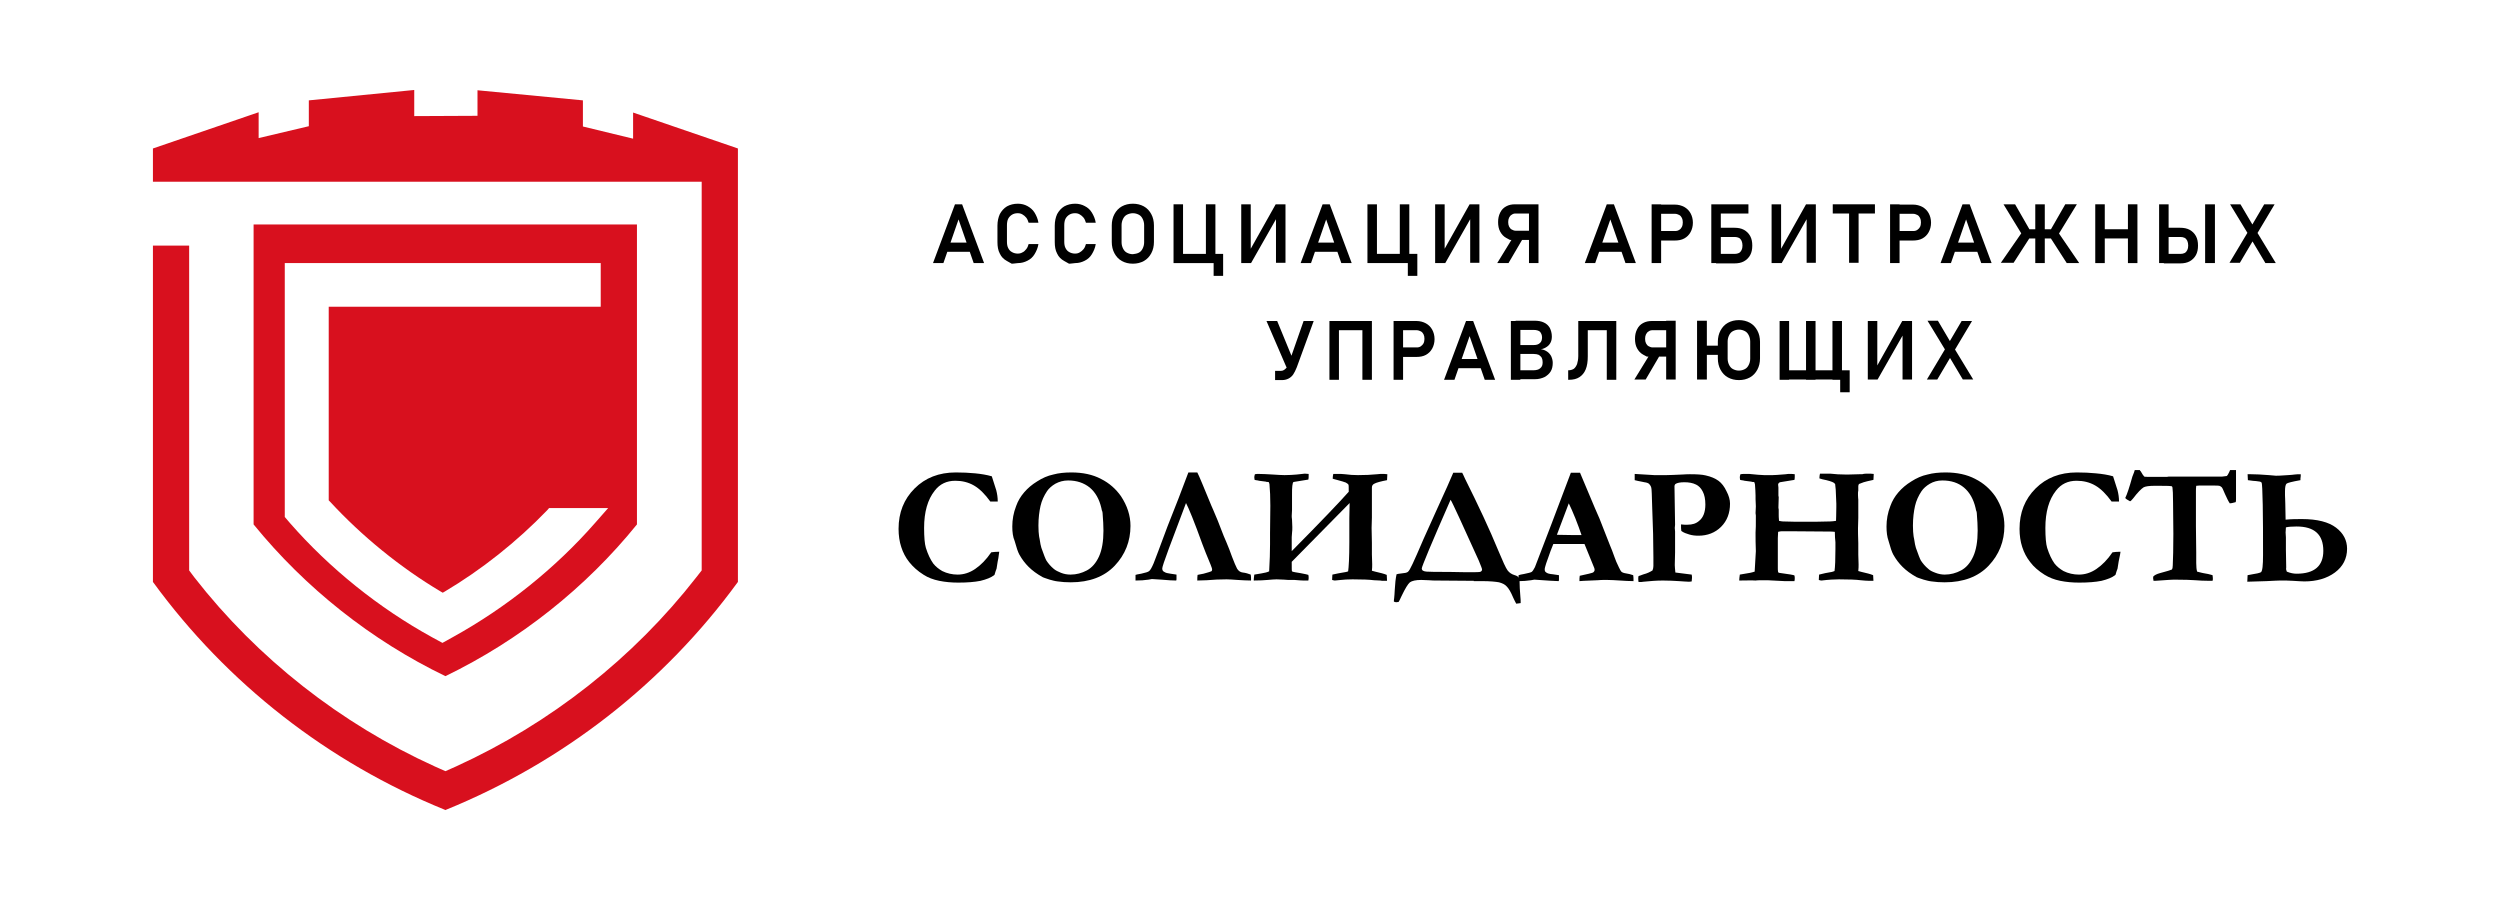 <?xml version="1.0" encoding="UTF-8"?> <!-- Generator: Adobe Illustrator 23.0.6, SVG Export Plug-In . SVG Version: 6.00 Build 0) --> <svg xmlns="http://www.w3.org/2000/svg" xmlns:xlink="http://www.w3.org/1999/xlink" id="Слой_1" x="0px" y="0px" viewBox="0 0 841.9 303.3" style="enable-background:new 0 0 841.9 303.3;" xml:space="preserve"> <style type="text/css"> .st0{display:none;} .st1{display:inline;} .st2{fill:#18579A;} .st3{fill:#D5212C;} .st4{fill:#D8101E;} .st5{fill:#1C1F3E;} .st6{fill:url(#SVGID_1_);} .st7{fill:#35578D;} .st8{fill:url(#SVGID_2_);} .st9{fill:#EF7731;} .st10{fill:#F3921E;} .st11{fill:#004C8B;} .st12{fill:#39A8E0;} .st13{fill:#1E85C7;} .st14{fill:#1A3F8E;} .st15{fill:#020203;} .st16{fill:#D7141F;} .st17{fill:url(#SVGID_3_);} .st18{fill:url(#SVGID_4_);} .st19{fill:url(#SVGID_5_);} .st20{fill:url(#SVGID_6_);} .st21{fill:url(#SVGID_7_);} .st22{fill:url(#SVGID_8_);} .st23{fill:url(#SVGID_9_);} .st24{fill:url(#SVGID_10_);} .st25{fill:url(#SVGID_11_);} .st26{fill:url(#SVGID_12_);} .st27{fill:url(#SVGID_13_);} .st28{fill:url(#SVGID_14_);} .st29{fill:url(#SVGID_15_);} .st30{fill:url(#SVGID_16_);} .st31{fill:url(#SVGID_17_);} .st32{fill:url(#SVGID_18_);} .st33{fill:url(#SVGID_19_);} .st34{fill:url(#SVGID_20_);} .st35{fill:url(#SVGID_21_);} .st36{fill:url(#SVGID_22_);} .st37{fill:url(#SVGID_23_);} .st38{fill:url(#SVGID_24_);} .st39{fill:url(#SVGID_25_);} .st40{fill:url(#SVGID_26_);} .st41{fill:url(#SVGID_27_);} .st42{fill:url(#SVGID_28_);} .st43{fill:url(#SVGID_29_);} .st44{fill:url(#SVGID_30_);} .st45{fill:url(#SVGID_31_);} .st46{fill:url(#SVGID_32_);} .st47{fill:url(#SVGID_33_);} .st48{fill:url(#SVGID_34_);} .st49{fill:url(#SVGID_35_);} .st50{fill:url(#SVGID_36_);} </style> <g> <g> <g> <path d="M334,160.4c0.2,0.6,0.7,2.1,1.5,4.7c0.3,1.2,0.5,2.4,0.5,3.8h-2.5c-1.8-2.5-3.6-4.3-5.5-5.4c-1.9-1.1-4-1.6-6.3-1.6 c-2.9,0-5.2,1.1-6.9,3.3c-2.4,3-3.6,7.2-3.6,12.6c0,3.1,0.2,5.4,0.6,6.7c0.7,2.2,1.5,3.9,2.5,5.3c0.8,1,1.8,1.8,3,2.5 c1.6,0.8,3.4,1.2,5.2,1.2c2,0,4-0.6,5.9-1.9c1.9-1.3,3.7-3.1,5.4-5.6c0.7-0.1,1.6-0.2,2.7-0.2c-0.1,0.7-0.2,1.4-0.3,2.2 c-0.1,0.3-0.3,1.5-0.6,3.5l-0.3,0.8l-0.4,1.3c-1.1,0.9-2.7,1.5-4.7,2c-2,0.4-4.5,0.6-7.5,0.6c-2.3,0-4.4-0.2-6.4-0.6 c-2-0.4-3.8-1.1-5.2-2c-2.1-1.3-3.7-2.8-4.9-4.3c-1.2-1.5-2.1-3.2-2.7-5.1c-0.6-1.8-0.9-3.9-0.9-6.1c0-5.5,1.8-10,5.4-13.6 c3.6-3.6,8.2-5.4,13.9-5.4c2.3,0,4.4,0.1,6.5,0.3C330.4,159.6,332.3,159.9,334,160.4z"></path> <path d="M340.9,177.3c0-2.3,0.4-4.6,1.3-6.9c0.6-1.7,1.5-3.2,2.7-4.6c1.2-1.4,2.6-2.6,4.4-3.7c1.7-1.1,3.5-1.9,5.4-2.3 c1.8-0.5,3.9-0.7,6.1-0.7c3.8,0,7.2,0.7,10,2.2c2.8,1.4,5,3.4,6.7,5.8c2.1,3.2,3.2,6.5,3.2,10c0,5.2-1.8,9.7-5.3,13.4 c-3.5,3.7-8.5,5.6-14.8,5.6c-1.6,0-3-0.1-4.4-0.3c-1-0.1-1.9-0.4-2.7-0.6c-1.4-0.5-2.2-0.7-2.3-0.8c-2-1.1-3.6-2.3-4.8-3.5 c-1.2-1.2-2.2-2.5-3.1-4.1c-0.5-0.9-1-2.4-1.6-4.6C341.1,180.8,340.9,179.2,340.9,177.3z M359.7,161.8c-1.6,0-3,0.4-4.3,1.1 c-1.2,0.7-2.2,1.6-2.8,2.5c-1,1.5-1.8,3.2-2.2,5c-0.4,1.8-0.7,4-0.7,6.6c0,1.6,0.1,2.7,0.2,3.4c0,0.2,0.1,0.6,0.2,1.1 c0.2,1.4,0.4,2.4,0.6,3c0.8,2.3,1.4,3.8,1.7,4.3c0.6,0.9,1.4,1.9,2.5,2.8c0.6,0.5,1.4,0.9,2.4,1.3c1,0.4,2.1,0.6,3.2,0.6 c2,0,3.8-0.5,5.5-1.4c1.7-0.9,3.1-2.5,4.1-4.7c1-2.2,1.5-5.1,1.5-8.7c0-1.5-0.1-3.5-0.3-6l-0.1-0.5c-0.1-0.1-0.2-0.5-0.3-1.1 c-0.7-3-2-5.3-3.9-6.9C365,162.6,362.6,161.8,359.7,161.8z"></path> <path d="M399.4,169.4l-5.8,15.4c-1.5,4-2.2,6.2-2.2,6.6c0,0.6,0.2,1,0.7,1.2c0.4,0.3,1.2,0.5,2.1,0.6c0.2,0,0.8,0.1,2,0.3l0,1.4 c0,0.2,0,0.4-0.1,0.6c-1.1,0-2.8-0.1-5-0.3l-3.2-0.2l-1.1,0.2c-1.3,0.2-2.8,0.3-4.4,0.3l0-1.9c0.2-0.1,0.8-0.2,1.9-0.4 c1.4-0.3,2.4-0.6,2.7-0.9c0.4-0.3,0.9-1.2,1.5-2.6c0.6-1.4,2.1-5.6,4.7-12.5l3.7-9.4l3.3-8.7h3c0.6,1.1,2.1,4.8,4.7,11.1l0.7,1.6 c0.8,1.8,2,4.7,3.5,8.7l0.9,2.1c0.6,1.5,1.3,3.1,1.9,4.9c0.7,1.9,1.3,3.2,1.7,4c0.5,0.8,1.1,1.2,1.9,1.3c1,0.1,1.9,0.4,2.7,0.7 c0.1,0.6,0.1,1.1,0.1,1.4l0,0.6c-1.4,0-2.9-0.1-4.6-0.2c-1.5-0.1-2.7-0.2-3.6-0.2c-2.3,0-4.5,0.1-6.7,0.3l-3.2,0.1 c0-0.7,0-1.3,0.1-1.9c0.1,0,0.8-0.2,2-0.4c1.5-0.4,2.4-0.7,2.6-0.8c0.2-0.1,0.3-0.3,0.3-0.7c0-0.3-0.7-2.1-2.1-5.4l-1.2-3.1 C402.2,175.7,400.3,171.1,399.4,169.4z"></path> <path d="M435,185.6c9.8-9.9,16.2-16.6,19.2-20c0-1.4,0-2.2-0.1-2.4c-0.1-0.2-0.4-0.4-0.9-0.7c-0.5-0.2-1.5-0.5-3-0.9 c-0.7-0.2-1.2-0.3-1.4-0.4c0-0.7,0.1-1.2,0.2-1.6l0.8,0c1.5,0,2.6,0,3.1,0.1c1.5,0.2,2.9,0.3,4.4,0.3c2.4,0,4.5-0.1,6.5-0.3 c0.7-0.1,1.3-0.1,1.7-0.1c0.4,0,1,0,1.7,0.1c0,0.7-0.1,1.4-0.1,2c-2.1,0.4-3.5,0.8-4.1,1.1c-0.7,0.3-1,0.7-1,1.4v4l0,6.1 l-0.1,3.5l0.1,5v3.9l0.1,3.3c0,0.6,0,1.4-0.1,2.2c0.4,0.1,0.7,0.2,1.1,0.3c1.7,0.4,3,0.7,3.9,1.1l0.1,2l-1.2,0 c-0.3,0-0.7,0-1.1-0.1l-2.1-0.1c-1.5-0.2-3.9-0.3-7.2-0.3c-1.7,0-3,0.1-3.9,0.2c-1.2,0.1-1.9,0.2-2.1,0.2c-0.2,0-0.5-0.1-0.9-0.2 c0-0.9,0.1-1.5,0.1-1.8l1.9-0.4l1.1-0.2c1.2-0.2,1.9-0.3,2.3-0.5c0.2-1.4,0.4-4.6,0.4-9.8l0-8.1l0.1-5.1L435,189.2 c0,2.1,0,3.1,0.1,3.2c0.1,0.1,0.4,0.2,1,0.3l1.8,0.3c1.6,0.3,2.5,0.5,2.7,0.6c0.1,0.4,0.1,0.7,0.1,0.9c0,0.2,0,0.6-0.1,1l-1.7,0 c-0.7,0-1.7-0.1-3-0.2l-2.1,0l-1.4-0.1l-2.5-0.1c-0.8,0-1.8,0.1-3,0.2c-1.2,0.1-2.7,0.2-4.7,0.2c0-0.6,0.1-1.2,0.2-2 c0.2,0,0.6-0.1,1.2-0.2l1.2-0.2c1.2-0.2,2-0.4,2.6-0.7c0.2-3.5,0.3-6.5,0.3-9.1v-3.7l0.1-9.3c0-2.8-0.1-5.2-0.3-7.3 c0-0.1-0.1-0.3-0.2-0.6c-0.1-0.1-0.3-0.1-0.5-0.1c-0.2,0-0.3,0-0.5-0.1c-0.9-0.1-1.6-0.2-2.3-0.3l-0.4-0.1 c-0.5-0.1-0.9-0.1-1.1-0.2c-0.1-0.5-0.1-0.9-0.1-1c0-0.2,0.1-0.5,0.2-0.9c0.4-0.1,0.9-0.1,1.3-0.1c1.3,0,2.9,0.1,4.7,0.2 c1.6,0.1,3,0.2,4,0.2c1.5,0,2.9-0.1,4.1-0.2c1.5-0.2,2.5-0.3,2.7-0.3c0.3,0,0.8,0.1,1.3,0.1l0,0.8c0,0.3,0,0.7-0.1,1.1l-4.9,0.8 c-0.3,0-0.4,0.5-0.5,1.3c-0.1,0.8-0.1,1.8-0.1,3l0,1.3l0,2.5l0,1.4l-0.1,1.9c0,0.2,0,0.7,0.1,1.3c0,0.8,0.1,1.7,0.1,2.5 c0,0.7,0,1.3-0.1,2l-0.1,1.4L435,185.6z"></path> <path d="M496.3,195.6l-12.7-0.1c-0.5,0-1.4,0-2.5-0.1l-2.5-0.1c-1.8,0-3.1,0.3-3.8,0.8c-0.7,0.6-1.6,2.1-2.8,4.6 c-0.5,1.2-0.9,1.8-1,2c-0.5,0.1-0.8,0.1-0.9,0.1c-0.2,0-0.4-0.1-0.7-0.2c0-0.3,0-0.7,0.1-1.2c0.1-0.6,0.1-1.5,0.2-2.8 c0.1-2.1,0.3-3.8,0.6-5.2c0.2-0.1,0.8-0.2,1.7-0.3c1-0.1,1.7-0.2,2.1-0.5c0.4-0.3,0.9-1.2,1.6-2.7c0.7-1.5,2-4.4,3.7-8.4l4.1-9.1 l3.9-8.6l2-4.6h3c0.1,0.1,0.4,0.8,1,2.1c4.4,8.8,8.2,16.9,11.2,24.2c1.5,3.6,2.5,5.8,3.1,6.6c0.6,0.8,1.4,1.3,2.4,1.6 c0.7,0.2,1.2,0.5,1.4,0.9c0.2,0.4,0.3,1.5,0.3,3.5l0.2,2.8c0.1,0.7,0.1,1.4,0.1,2.2c-0.4,0.1-0.9,0.1-1.5,0.2 c-0.3-0.6-0.7-1.3-1-2c-0.8-1.9-1.5-3.1-2.2-3.8c-0.6-0.7-1.5-1.1-2.6-1.4c-1.1-0.2-3-0.4-5.8-0.4h-0.6l-0.8,0l-0.7,0H496.3z M488.5,168.3c-6.5,14.8-9.7,22.5-9.7,23.1c0,0.7,0.5,1,1.6,1.1c1.1,0.1,3.5,0.1,7.5,0.1l5.7,0.1c2.7,0,4.3,0,4.8-0.1 c0.4-0.1,0.7-0.4,0.7-0.8c0-0.3-0.4-1.3-1.1-3l-6.6-14.5C489.8,170.9,488.9,168.9,488.5,168.3z"></path> <path d="M511.3,195.6l0.1-1.9c0.3-0.1,1-0.3,1.8-0.4c1.4-0.3,2.3-0.5,2.6-0.7c0.3-0.2,0.7-0.8,1.1-1.6l5.6-14.6l6.5-17.2 c0.6,0,1.2,0,1.8,0h1.3l0.2,0.5l4.8,11.4c1.1,2.4,2.1,4.8,2.9,7c0.9,2.3,1.6,4.1,2.2,5.6c0.4,0.9,0.9,2.2,1.5,3.9 c0.3,0.9,0.8,2.1,1.5,3.5c0.4,0.8,0.6,1.2,0.8,1.4c0.3,0.3,0.9,0.5,1.6,0.6c0.7,0.1,1.6,0.3,2.4,0.6c0.1,0.6,0.1,1.1,0.1,1.4 c0,0.1,0,0.3,0,0.6c-1.4,0-2.9-0.1-4.5-0.2c-1.6-0.1-3.1-0.2-4.4-0.2c-1.5,0-2.5,0-3.2,0.1l-4.7,0.2l-1.4,0.1 c0-0.6,0-1.3,0.1-1.8l3.1-0.7c0.9-0.2,1.5-0.4,1.6-0.6c0.2-0.2,0.3-0.4,0.3-0.6c0-0.2,0-0.5-0.1-0.7l-1.1-2.7l-2.2-5.4l-10.5,0 c-0.4,0.9-1.2,3-2.4,6.5c-0.3,1-0.5,1.6-0.5,2c0,0.5,0.1,0.8,0.4,1c0.4,0.4,1.2,0.6,2.4,0.7c0.2,0,0.8,0.1,2,0.3 c0,0.7,0,1.1,0,1.4c0,0.2,0,0.4-0.1,0.6c-1.1,0-3.9-0.2-8.2-0.5l-1.1,0.2c-1.4,0.2-2.7,0.3-3.9,0.3H511.3z M524.3,180.1 c4.3,0.1,6.9,0.1,7.6,0.1l0.7,0c-0.5-1.6-1.3-3.6-2.1-5.7c-0.9-2.2-1.6-3.8-2.2-5L524.3,180.1z"></path> <path d="M550.5,161.7l0-2.1l6.6,0.4l3,0h1.1c1.1,0,2.9-0.1,5.3-0.2c1.4-0.1,2.2-0.1,2.6-0.1c2.3,0,4.1,0.1,5.3,0.4 c1.8,0.4,3.2,1,4.3,1.8c1.1,0.8,2,2,2.7,3.5c0.8,1.5,1.2,2.9,1.2,4.2c0,3.2-1,5.8-3,7.8c-2,2-4.6,3-7.6,3c-1.1,0-2.1-0.1-3.1-0.4 c-1-0.3-1.9-0.6-2.7-1.2c-0.1-0.5-0.1-1.3-0.1-2.2c0.4,0,0.8,0.1,1.2,0.1c0.4,0,0.7,0,1,0c1.6,0,2.9-0.4,3.9-1.3 c1.4-1.1,2.1-3,2.1-5.5c0-1.8-0.3-3.3-0.9-4.4c-0.6-1.2-1.4-1.9-2.2-2.3c-1.2-0.6-2.5-0.8-4-0.8c-1.4,0-2.4,0.2-3,0.6 c-0.2,0.2-0.3,0.5-0.3,0.7l0.2,13l-0.1,1.1l0.1,1.2c0,0.3,0,0.6,0,1.1v2.3l0,3.6l-0.1,4.3c0,0.6,0.1,1.4,0.2,2.5l5.5,0.7 c0.1,0.4,0.1,0.8,0.1,1.1c0,0.3-0.1,0.7-0.1,1.2c-0.5,0.1-0.8,0.1-1,0.1c-0.6,0-1.7-0.1-3.3-0.2c-1.6-0.1-3.4-0.2-5.4-0.2 c-2.3,0-4.5,0.2-6.5,0.4c-0.4,0.1-0.9,0.1-1.7,0.1c-0.1-0.5-0.1-0.9-0.1-1.2c0-0.2,0-0.4,0.1-0.8l1.7-0.6c1.2-0.3,2.2-0.8,3-1.3 c0.2-0.5,0.3-1,0.3-1.5c0-0.2,0-0.4,0-0.6c0-0.6,0-1.4,0-2.4l-0.1-7.8l-0.3-8.8c-0.1-4.2-0.2-6.4-0.3-6.7c-0.1-0.5-0.4-1-0.7-1.3 c-0.3-0.3-0.8-0.5-1.6-0.6C552,162.1,551,161.8,550.5,161.7z"></path> <path d="M585.7,195.5c0-0.6,0.1-1.2,0.2-2l3.5-0.6c0.4-0.1,0.9-0.2,1.5-0.4l0.4-6.9c-0.1-2.5-0.1-4.3-0.1-5.6l0-0.7 c0.1-0.8,0.1-2.7,0.1-5.7l-0.1-0.8l0.1-2.3l-0.1-2.4v-1.2c0-1.1-0.1-2.3-0.2-3.8c0-0.1-0.1-0.4-0.2-0.7c-0.1-0.1-0.3-0.1-0.5-0.1 c-0.2,0-0.4,0-0.5-0.1c-0.7-0.1-1.5-0.2-2.3-0.3l-0.4-0.1c-0.5-0.1-0.9-0.1-1.1-0.2c-0.1-0.5-0.1-0.9-0.1-1 c0-0.2,0.1-0.5,0.2-0.9c0.4-0.1,0.9-0.1,1.6-0.1c0.7,0,1.1,0,1.4,0c2.2,0.2,3.9,0.4,5,0.4c0.5,0,1,0,1.5,0c0.5,0,1,0,1.3,0 c0.6,0,2.1-0.1,4.5-0.3c0.4-0.1,0.8-0.1,1.3-0.1c0.7,0,1.3,0,1.7,0.1c0,0.4,0,0.7,0,0.8c0,0.3,0,0.7-0.1,1.1l-4.9,0.8 c-0.4,0.2-0.6,0.5-0.6,0.8l0.1,1l0,0.4l0,1.2l0,0.9v0.2c0,0.2,0.1,0.4,0.1,0.5l-0.1,3.5c0,0.3,0.1,0.6,0.1,0.7c0,0.1,0,0.4,0,0.9 c0,0.3,0,0.6,0,0.9c0,0.3,0,0.9,0.1,2c0.5,0.1,1,0.2,1.3,0.2l4.1,0.1h2l5,0l4.8-0.1c0.6,0,1.3-0.1,2-0.2c0-0.6,0.1-2.2,0.1-4.6 l0-1.2l-0.2-4.7l-0.2-1.9c-0.1-0.1-0.2-0.2-0.4-0.4c-0.6-0.4-1.9-0.8-3.9-1.2c-0.4-0.1-0.7-0.2-1-0.3c0-0.6,0.1-1.2,0.2-1.6 c0.4,0,0.6,0,0.7,0l2.7,0c1.7,0.2,3.5,0.3,5.2,0.3c0.4,0,0.7,0,1,0l3.6-0.1c0.3,0,0.7,0,1,0c0.7-0.2,1.3-0.2,2-0.2 c0.5,0,1.2,0,1.9,0.1c0,0.7-0.1,1.4-0.1,2c-1.7,0.4-2.8,0.6-3.3,0.8c-0.5,0.2-1.1,0.4-1.6,0.6l-0.2,0.6v0.5l0,0.7l0,0.4 c-0.1,0.4-0.1,0.7-0.1,0.9v0.7c0,0.8,0.1,1.3,0.1,1.4v3.5l0,2.7l-0.1,3.5c0,0.8,0,2.5,0.1,5v3.9l0.1,3.3c0,0.6,0,1.3-0.1,2.2 c0.4,0.1,0.7,0.2,1.1,0.3c1.7,0.4,3,0.7,3.9,1.1l0.1,1.9c-0.7,0-1.2,0-1.3,0c-0.9,0-1.9-0.1-3-0.2c-1.5-0.2-3.9-0.3-7.3-0.3 c-1.5,0-3.5,0.1-5.9,0.4c-0.3,0-0.6-0.1-0.9-0.2c0-0.8,0.1-1.4,0.1-1.8l2.1-0.5l2.2-0.4c0.2-0.1,0.5-0.1,0.9-0.3 c0.2-1.5,0.3-4,0.3-7.4l0-2.3c-0.1-1-0.2-2.1-0.2-3.5c-0.7-0.1-1.4-0.1-2.2-0.1l-12.8-0.1l-0.3,0l-0.2,0c-0.1,0-0.3,0-0.4,0 c-0.5,0-0.9,0-1.2,0h-0.8c-0.4,0-0.7,0.1-1.2,0.2l-0.1,2.1v0.4c0,0.5,0,0.8,0,1v8.6c0,0.5,0,1,0.1,1.5l0.3,0.2l4.1,0.6 c0.2,0.1,0.4,0.1,0.5,0.1c0.3,0.1,0.5,0.1,0.6,0.2c0.1,0.4,0.1,0.7,0.1,0.9c0,0.2,0,0.6-0.1,1c-0.7,0-1.2,0-1.7,0 c-0.4,0-0.8,0-1.1,0c-0.2,0-0.3,0-0.5,0l-3.9-0.2c-0.9-0.1-2.2-0.1-3.9-0.1l-0.6,0c-0.8,0-1.2,0.1-1.4,0.1 C589.9,195.4,588.1,195.5,585.7,195.5z"></path> <path d="M635.3,177.3c0-2.3,0.4-4.6,1.3-6.9c0.6-1.7,1.5-3.2,2.7-4.6c1.2-1.4,2.6-2.6,4.4-3.7c1.7-1.1,3.5-1.9,5.4-2.3 c1.8-0.5,3.9-0.7,6.1-0.7c3.8,0,7.2,0.7,10,2.2c2.8,1.4,5,3.4,6.7,5.8c2.1,3.2,3.1,6.5,3.1,10c0,5.2-1.8,9.7-5.3,13.4 c-3.5,3.7-8.5,5.6-14.8,5.6c-1.6,0-3-0.1-4.4-0.3c-1-0.1-1.9-0.4-2.7-0.6c-1.4-0.5-2.2-0.7-2.3-0.8c-2-1.1-3.6-2.3-4.8-3.5 c-1.2-1.2-2.2-2.5-3.1-4.1c-0.5-0.9-1-2.4-1.6-4.6C635.5,180.8,635.3,179.2,635.3,177.3z M654.1,161.8c-1.6,0-3,0.4-4.2,1.1 c-1.2,0.7-2.2,1.6-2.8,2.5c-1,1.5-1.8,3.2-2.2,5c-0.4,1.8-0.7,4-0.7,6.6c0,1.6,0.1,2.7,0.2,3.4c0,0.2,0.1,0.6,0.2,1.1 c0.2,1.4,0.4,2.4,0.6,3c0.8,2.3,1.4,3.8,1.7,4.3c0.6,0.9,1.4,1.9,2.5,2.8c0.5,0.5,1.3,0.9,2.4,1.3c1,0.4,2.1,0.6,3.1,0.6 c2,0,3.8-0.5,5.5-1.4c1.7-0.9,3.1-2.5,4.1-4.7c1-2.2,1.5-5.1,1.5-8.7c0-1.5-0.1-3.5-0.3-6l-0.1-0.5c-0.1-0.1-0.2-0.5-0.3-1.1 c-0.7-3-2-5.3-3.9-6.9C659.5,162.6,657.1,161.8,654.1,161.8z"></path> <path d="M711.6,160.4c0.2,0.6,0.7,2.1,1.5,4.7c0.3,1.2,0.5,2.4,0.5,3.8h-2.5c-1.8-2.5-3.6-4.3-5.5-5.4c-1.9-1.1-4-1.6-6.3-1.6 c-2.9,0-5.2,1.1-6.9,3.3c-2.4,3-3.6,7.2-3.6,12.6c0,3.1,0.2,5.4,0.6,6.7c0.7,2.2,1.5,3.9,2.5,5.3c0.8,1,1.8,1.8,3,2.5 c1.6,0.8,3.4,1.2,5.2,1.2c2,0,4-0.6,5.9-1.9c1.9-1.3,3.7-3.1,5.4-5.6c0.7-0.1,1.6-0.2,2.7-0.2c-0.1,0.7-0.2,1.4-0.4,2.2 c-0.1,0.3-0.3,1.5-0.6,3.5l-0.3,0.8l-0.4,1.3c-1.1,0.9-2.7,1.5-4.7,2c-2,0.4-4.5,0.6-7.5,0.6c-2.3,0-4.4-0.2-6.4-0.6 c-2-0.4-3.7-1.1-5.2-2c-2.1-1.3-3.8-2.8-4.9-4.3c-1.2-1.5-2.1-3.2-2.7-5.1c-0.6-1.8-0.9-3.9-0.9-6.1c0-5.5,1.8-10,5.4-13.6 c3.6-3.6,8.2-5.4,13.9-5.4c2.3,0,4.4,0.1,6.4,0.3C708,159.6,709.9,159.9,711.6,160.4z"></path> <path d="M718.9,158.3h1.7c0.1,0.2,0.2,0.4,0.3,0.4c0.5,0.9,0.9,1.5,1.2,1.8c0.2,0.1,1.5,0.1,3.8,0.1c1.4,0,2.7,0,3.8,0l0.6-0.1 l3.3,0l6.2,0h8.5l1.6-0.2c0.2-0.2,0.5-0.6,0.8-1.3c0.1-0.2,0.2-0.4,0.3-0.7l1.2,0c0.2,0,0.5,0,0.8,0c0,1.3,0,3.2,0,5.7l0,2.5 l0,1.4c0,0.5,0,0.9-0.1,1.2c-0.8,0.2-1.4,0.4-2,0.4c-0.5-0.7-1-1.8-1.6-3.1c-0.6-1.4-0.9-2.1-1.1-2.3c-0.2-0.2-0.5-0.4-0.8-0.5 c-0.4-0.1-2.4-0.1-5.9-0.1c-0.5,0-1.2,0-1.9,0.1c-0.1,0.7-0.1,1.3-0.1,1.8l0,3.7v8.1l0.1,8.8l0,3.6c0,1.3,0.1,2.2,0.3,2.9 c0.3,0.1,0.8,0.2,1.6,0.4c0.1,0,0.8,0.2,2.1,0.4c0.6,0.1,1,0.3,1.5,0.4c0.1,0.7,0.1,1.1,0.1,1.2c0,0.2,0,0.4-0.1,0.7 c-0.4,0-0.7,0-1,0c-1.9,0-3.5-0.1-4.8-0.2c-1.3-0.1-3.7-0.2-7.2-0.2c-0.5,0-2.2,0.1-4.9,0.3c-1.1,0.1-1.7,0.1-2,0.1 c0-0.3,0-0.5-0.1-0.6l0-0.6v-0.2c0.4-0.5,1.2-0.9,2.3-1.2c1.9-0.5,3.2-0.9,4-1.2c0.2-0.3,0.3-0.8,0.3-1.4 c0.1-2.2,0.2-5.7,0.2-10.6l-0.1-10.4c0-2.9-0.1-4.6-0.2-5.2c0-0.2-0.1-0.3-0.2-0.4c-0.1-0.1-0.2-0.1-0.4-0.1 c-0.6-0.1-2.4-0.1-5.6-0.1c-1.7,0-2.9,0.2-3.5,0.5c-0.8,0.5-2,1.7-3.6,3.8c-0.5,0.6-0.8,0.9-1,0.9c-0.8-0.4-1.4-0.8-1.6-1.1 c0.6-1.2,1.4-3.6,2.4-7.2C718.6,159.4,718.8,158.6,718.9,158.3z"></path> <path d="M769.7,175c2-0.2,3.8-0.2,5.5-0.2c5.2,0,9,1,11.5,2.9c2.5,1.9,3.7,4.3,3.7,7.1c0,3.3-1.4,6-4.1,8c-2.7,2-6.2,3-10.3,3 c-0.8,0-2-0.1-3.8-0.2c-1.2-0.1-2.7-0.1-4.5-0.1c-0.8,0-2.2,0.1-4.4,0.2l-6.5,0.2l0.1-2.2c0.4-0.1,0.9-0.2,1.6-0.3 c1.3-0.2,2.3-0.4,2.9-0.7c0.5-0.4,0.7-2.3,0.7-5.8c0-6.5,0-12.1-0.1-16.9c-0.1-4.7-0.2-7.2-0.4-7.5c-0.2-0.3-0.8-0.4-1.9-0.5 c-0.4,0-1.3-0.1-2.7-0.3l-0.1-2l1.2,0c1.5,0,3.5,0.1,6,0.3l2.3,0.2c0.5,0,1.4,0,2.5-0.1l1.6-0.1c1.1-0.1,1.8-0.1,2.2-0.2 c0.6-0.1,1.4-0.1,2.1-0.1l0,0.6l-0.1,0.9c0,0.1,0,0.3,0,0.5c-2.8,0.5-4.4,0.9-4.7,1.2c-0.3,0.3-0.5,1.1-0.5,2.5l0,1.4 c0,0.7,0.1,1.6,0.1,2.8L769.7,175z M770.1,192.5c1.2,0.5,2.3,0.7,3.3,0.7c6,0,9-2.6,9-7.7c0-5.5-3-8.2-9-8.2 c-1.6,0-2.8,0.1-3.6,0.3c0,0.7-0.1,1.2-0.1,1.7l0.1,1.7l0,4.1l0.1,5.7v0.4C769.8,191.6,769.9,192,770.1,192.5z"></path> </g> </g> <g> <path class="st4" d="M214.5,176.6v-101H85.4v101c17.4,21.4,39.7,39.1,64.6,51.1C175,215.6,197.3,197.9,214.5,176.6z M145.5,214.6 c-18-9.9-34.5-23.2-47.8-38.4l-1.8-2.1V88.6h106.4v14.7h-91.6v65.2l0.4,0.4c10.8,11.7,23.7,22.2,37.3,30.3l0.7,0.4l0.7-0.4 c12.3-7.3,24.3-16.8,34.5-27.4l0.6-0.7h19.9l-4.4,5c-13.3,15.2-29.9,28.5-47.8,38.4l-3.6,2L145.5,214.6z"></path> <path class="st4" d="M213.2,37.9L213.2,37.9l0,8.8l-16.9-4.1v-8.8l-35.5-3.4V39l-21.3,0.1v-8.8L104,33.8v8.7l-16.9,4v-8.7L51.5,50 v11.2h184.8v130.9l-1.8,2.3c-21.2,27.2-49.1,49.2-80.9,63.7l-3.6,1.6l-3.6-1.6c-31.7-14.4-59.7-36.4-80.9-63.6l-1.8-2.4l0-108.8 v-0.6H51.5v113.1v0.2l0.1,0.1c24.9,34.1,58.8,60.6,98.2,76.6l0.2,0.1l0.2-0.1c39.5-16.1,73.4-42.6,98.2-76.6l0.1-0.1V50 L213.2,37.9z"></path> </g> <g> <path d="M321.6,68.8h2.4l7.4,19.8h-3.5l-5.1-14.7l-5.1,14.7h-3.5L321.6,68.8z M317.7,81.7h10.4v3.1h-10.4V81.7z"></path> <path d="M340.7,88.8c0,0-0.5-0.3-1.6-0.9c-1.1-0.6-1.9-1.4-2.4-2.5c-0.6-1.1-0.8-2.4-0.8-3.9V76c0-1.5,0.3-2.8,0.8-3.9 c0.6-1.1,1.4-2,2.4-2.6c1.1-0.6,2.3-0.9,3.7-0.9c1.2,0,2.3,0.3,3.2,0.8s1.8,1.2,2.4,2.2c0.6,1,1.1,2.1,1.3,3.4h-3.3 c-0.2-0.6-0.4-1.2-0.8-1.7c-0.4-0.5-0.8-0.8-1.3-1.1c-0.5-0.3-1-0.4-1.6-0.4c-0.8,0-1.4,0.2-1.9,0.5c-0.5,0.3-1,0.8-1.3,1.4 c-0.3,0.6-0.4,1.4-0.4,2.2v5.4c0,0.9,0.1,1.6,0.4,2.2c0.3,0.6,0.7,1.1,1.3,1.4c0.5,0.3,1.2,0.5,1.9,0.5c0.6,0,1.1-0.1,1.6-0.4 c0.5-0.2,0.9-0.6,1.3-1.1c0.4-0.5,0.6-1,0.8-1.7h3.3c-0.2,1.3-0.7,2.4-1.3,3.4c-0.6,1-1.4,1.7-2.4,2.2s-2,0.8-3.2,0.8 C341.4,88.8,340.7,88.8,340.7,88.8z"></path> <path d="M360,88.8c0,0-0.5-0.3-1.6-0.9c-1.1-0.6-1.9-1.4-2.4-2.5c-0.6-1.1-0.8-2.4-0.8-3.9V76c0-1.5,0.3-2.8,0.8-3.9 c0.6-1.1,1.4-2,2.4-2.6c1.1-0.6,2.3-0.9,3.7-0.9c1.2,0,2.3,0.3,3.2,0.8c1,0.5,1.8,1.2,2.4,2.2c0.6,1,1.1,2.1,1.3,3.4h-3.3 c-0.2-0.6-0.4-1.2-0.8-1.7c-0.4-0.5-0.8-0.8-1.3-1.1s-1-0.4-1.6-0.4c-0.8,0-1.4,0.2-1.9,0.5c-0.5,0.3-1,0.8-1.3,1.4 c-0.3,0.6-0.4,1.4-0.4,2.2v5.4c0,0.9,0.1,1.6,0.4,2.2c0.3,0.6,0.7,1.1,1.3,1.4c0.5,0.3,1.2,0.5,1.9,0.5c0.6,0,1.1-0.1,1.6-0.4 s0.9-0.6,1.3-1.1c0.4-0.5,0.6-1,0.8-1.7h3.3c-0.2,1.3-0.7,2.4-1.3,3.4c-0.6,1-1.4,1.7-2.4,2.2s-2,0.8-3.2,0.8 C360.7,88.8,360,88.8,360,88.8z"></path> <path d="M377.8,87.9c-1.1-0.6-1.9-1.5-2.5-2.6c-0.6-1.1-0.9-2.4-0.9-3.8v-5.6c0-1.4,0.3-2.7,0.9-3.8c0.6-1.1,1.4-2,2.5-2.6 c1.1-0.6,2.3-0.9,3.7-0.9s2.6,0.3,3.7,0.9c1.1,0.6,1.9,1.5,2.5,2.6c0.6,1.1,0.9,2.4,0.9,3.8v5.6c0,1.4-0.3,2.7-0.9,3.8 c-0.6,1.1-1.4,2-2.5,2.6c-1.1,0.6-2.3,0.9-3.7,0.9S378.9,88.5,377.8,87.9z M383.5,85.1c0.6-0.3,1-0.8,1.3-1.4 c0.3-0.6,0.5-1.3,0.5-2.1v-5.8c0-0.8-0.2-1.5-0.5-2.1c-0.3-0.6-0.7-1.1-1.3-1.4c-0.6-0.3-1.2-0.5-2-0.5c-0.7,0-1.4,0.2-2,0.5 c-0.6,0.3-1,0.8-1.3,1.4c-0.3,0.6-0.5,1.3-0.5,2.1v5.8c0,0.8,0.2,1.5,0.5,2.1c0.3,0.6,0.7,1.1,1.3,1.4c0.6,0.3,1.2,0.5,2,0.5 C382.3,85.5,382.9,85.4,383.5,85.1z"></path> <path d="M395.2,68.8h3.2v19.8h-3.2V68.8z M396.9,85.5h13.8v3.1h-13.8V85.5z M406.1,68.8h3.2v19.7h-3.2V68.8z M408.7,85.5h3.2v7.4 h-3.2V85.5z"></path> <path d="M429.7,88.6V72.9l0.3,0.4l-8.7,15.3H418V68.8h3.2v15.9l-0.3-0.4l8.7-15.5h3.3v19.7H429.7z"></path> <path d="M445.4,68.8h2.4l7.4,19.8h-3.5l-5.1-14.7l-5.1,14.7H438L445.4,68.8z M441.5,81.7h10.4v3.1h-10.4V81.7z"></path> <path d="M460.5,68.8h3.2v19.8h-3.2V68.8z M462.2,85.5H476v3.1h-13.8V85.5z M471.4,68.8h3.2v19.7h-3.2V68.8z M474.1,85.5h3.2v7.4 h-3.2V85.5z"></path> <path d="M495.1,88.6V72.9l0.3,0.4l-8.7,15.3h-3.4V68.8h3.2v15.9l-0.3-0.4l8.7-15.5h3.3v19.7H495.1z"></path> <path d="M509.6,79.8l3.2,0.6l-4.8,8.2h-3.8L509.6,79.8z M508.5,80.8c0,0-0.4-0.2-1.3-0.7s-1.5-1.2-2-2.1c-0.5-0.9-0.7-2-0.7-3.2 c0-1.2,0.2-2.2,0.7-3.2s1.1-1.6,2-2.1c0.9-0.5,1.9-0.7,3-0.7h6.5v3.1h-6.3c-0.5,0-0.9,0.1-1.3,0.4c-0.4,0.2-0.7,0.6-0.9,1 c-0.2,0.4-0.3,0.9-0.3,1.5c0,0.6,0.1,1.1,0.3,1.5c0.2,0.4,0.5,0.8,0.9,1c0.4,0.2,0.8,0.4,1.3,0.4h6.3v3.1h-6.5 C509.1,80.8,508.5,80.8,508.5,80.8z M514.9,68.8h3.2v19.8h-3.2V68.8z"></path> <path d="M541.1,68.8h2.4l7.4,19.8h-3.5l-5.1-14.7l-5.1,14.7h-3.5L541.1,68.8z M537.1,81.7h10.4v3.1h-10.4V81.7z"></path> <path d="M556.2,68.8h3.2v19.8h-3.2V68.8z M557.8,77.8h6.3c0.5,0,1-0.1,1.4-0.4c0.4-0.2,0.7-0.6,0.9-1c0.2-0.4,0.3-1,0.3-1.5 c0-0.6-0.1-1.1-0.3-1.5c-0.2-0.4-0.5-0.8-0.9-1c-0.4-0.2-0.9-0.4-1.4-0.4h-6.3v-3.1h6.2c1.2,0,2.3,0.3,3.2,0.8 c0.9,0.5,1.6,1.2,2.1,2.1c0.5,0.9,0.8,2,0.8,3.2s-0.3,2.3-0.8,3.2c-0.5,0.9-1.2,1.6-2.1,2.1s-2,0.7-3.2,0.7h-6.2V77.8z"></path> <path d="M576.3,68.8h3.2v19.8h-3.2V68.8z M577.7,68.8h11.1v3.1h-11.1V68.8z M577.9,85.5h6.3c0.5,0,1-0.1,1.4-0.3 c0.4-0.2,0.7-0.6,0.9-1c0.2-0.4,0.3-0.9,0.3-1.5c0-0.6-0.1-1.1-0.3-1.6c-0.2-0.4-0.5-0.8-0.9-1c-0.4-0.2-0.9-0.3-1.4-0.3h-6.3 v-3.1h6.2c1.2,0,2.3,0.2,3.2,0.7c0.9,0.5,1.6,1.2,2.1,2.1s0.7,2,0.7,3.2c0,1.2-0.2,2.3-0.7,3.2c-0.5,0.9-1.2,1.6-2.1,2.1 c-0.9,0.5-2,0.7-3.2,0.7h-6.2V85.5z"></path> <path d="M608.4,88.6V72.9l0.3,0.4L600,88.6h-3.4V68.8h3.2v15.9l-0.3-0.4l8.7-15.5h3.3v19.7H608.4z"></path> <path d="M617.2,68.8h14.2v3.1h-14.2V68.8z M622.7,70.4h3.2v18.1h-3.2V70.4z"></path> <path d="M636.5,68.8h3.2v19.8h-3.2V68.8z M638,77.8h6.3c0.5,0,1-0.1,1.4-0.4s0.7-0.6,0.9-1c0.2-0.4,0.3-1,0.3-1.5 c0-0.6-0.1-1.1-0.3-1.5c-0.2-0.4-0.5-0.8-0.9-1c-0.4-0.2-0.9-0.4-1.4-0.4H638v-3.1h6.2c1.2,0,2.3,0.3,3.2,0.8 c0.9,0.5,1.6,1.2,2.1,2.1c0.5,0.9,0.8,2,0.8,3.2s-0.3,2.3-0.8,3.2c-0.5,0.9-1.2,1.6-2.1,2.1s-2,0.7-3.2,0.7H638V77.8z"></path> <path d="M660.9,68.8h2.4l7.4,19.8h-3.5l-5.1-14.7L657,88.6h-3.5L660.9,68.8z M657,81.7h10.4v3.1H657V81.7z"></path> <path d="M680.8,78.4l2.9,1.4l-5.6,8.7h-4.3L680.8,78.4z M674.7,68.8h3.9l5.1,8.9l-2.1,2.4L674.7,68.8z M680.9,77.2h12.3v3.1h-12.3 V77.2z M685.4,68.8h3.2v19.8h-3.2V68.8z M690.4,79.9l2.9-1.4l6.9,10.1H696L690.4,79.9z M690.4,77.7l5.1-8.9h3.9l-6.9,11.3 L690.4,77.7z"></path> <path d="M705.6,68.8h3.2v19.8h-3.2V68.8z M707.3,77.2h11.2v3.1h-11.2V77.2z M716.6,68.8h3.2v19.8h-3.2V68.8z"></path> <path d="M727.1,68.8h3.2v19.8h-3.2V68.8z M728.7,85.5h5.6c0.5,0,1-0.1,1.4-0.3c0.4-0.2,0.7-0.6,0.9-1c0.2-0.4,0.3-0.9,0.3-1.5 c0-0.6-0.1-1.1-0.3-1.6c-0.2-0.4-0.5-0.8-0.9-1c-0.4-0.2-0.9-0.3-1.4-0.3h-5.6v-3.1h5.5c1.2,0,2.3,0.2,3.2,0.7 c0.9,0.5,1.6,1.2,2.1,2.1s0.7,2,0.7,3.2c0,1.2-0.2,2.3-0.7,3.2c-0.5,0.9-1.2,1.6-2.1,2.1s-2,0.7-3.2,0.7h-5.5V85.5z M745.9,88.6 h-3.3V68.8h3.3V88.6z"></path> <path d="M757.8,76.8l4.7-8h3.5l-6.5,10.9l-5.2,8.8h-3.5L757.8,76.8z M757.9,80.2l-0.4-0.7L751,68.8h3.5l4.6,7.8l0.5,0.8l6.8,11.2 h-3.5L757.9,80.2z"></path> <path d="M426.5,108.1h3.6l5.8,14.1l-2.1,2.8L426.5,108.1z M436.7,123.7c-0.4,1-0.8,1.8-1.2,2.4c-0.4,0.6-1,1.1-1.6,1.4 c-0.6,0.3-1.3,0.5-2.2,0.5h-2.3v-3.1h1.9c0.4,0,0.8-0.1,1.1-0.3c0.3-0.2,0.6-0.5,0.9-0.8c0.3-0.4,0.5-0.8,0.7-1.4l5-14.3h3.4 L436.7,123.7z"></path> <path d="M447.7,108.1h3.2v19.8h-3.2V108.1z M449.5,108.1h11.2v3.1h-11.2V108.1z M458.8,108.1h3.2v19.8h-3.2V108.1z"></path> <path d="M469.3,108.1h3.2v19.8h-3.2V108.1z M470.8,117h6.3c0.5,0,1-0.1,1.4-0.4s0.7-0.6,0.9-1c0.2-0.4,0.3-1,0.3-1.5 c0-0.6-0.1-1.1-0.3-1.5c-0.2-0.4-0.5-0.8-0.9-1c-0.4-0.2-0.9-0.4-1.4-0.4h-6.3v-3.1h6.2c1.2,0,2.3,0.3,3.2,0.8s1.6,1.2,2.1,2.1 s0.8,2,0.8,3.2s-0.3,2.3-0.8,3.2c-0.5,0.9-1.2,1.6-2.1,2.1s-2,0.7-3.2,0.7h-6.2V117z"></path> <path d="M493.7,108.1h2.4l7.4,19.8H500l-5.1-14.7l-5.1,14.7h-3.5L493.7,108.1z M489.7,120.9h10.4v3.1h-10.4V120.9z"></path> <path d="M508.8,108.1h3.2v19.8h-3.2V108.1z M510.4,124.7h5.8c1.1,0,2-0.2,2.5-0.7c0.6-0.5,0.8-1.1,0.8-2v0c0-0.6-0.1-1.1-0.3-1.5 c-0.2-0.4-0.6-0.7-1-1c-0.5-0.2-1-0.3-1.7-0.3h-6.2v-3h6.2c0.9,0,1.6-0.2,2.1-0.7c0.5-0.4,0.7-1.1,0.7-1.9c0-0.8-0.3-1.4-0.7-1.9 c-0.5-0.4-1.2-0.6-2.2-0.6h-6v-3.1h6.3c1.3,0,2.4,0.2,3.2,0.6c0.9,0.4,1.5,1,2,1.8c0.4,0.8,0.7,1.8,0.7,2.9c0,0.7-0.1,1.4-0.4,2 c-0.3,0.6-0.7,1.1-1.3,1.5c-0.6,0.4-1.2,0.7-2,0.8c0.8,0.1,1.5,0.4,2.1,0.8c0.6,0.4,1.1,1,1.4,1.6c0.3,0.7,0.5,1.4,0.5,2.2v0 c0,1.1-0.2,2.1-0.7,2.9c-0.5,0.8-1.2,1.4-2.1,1.9c-0.9,0.4-1.9,0.7-3.2,0.7h-6.5V124.7z"></path> <path d="M528.2,124.7c0.7,0,1.3-0.2,1.8-0.5c0.5-0.4,0.8-0.9,1.1-1.6c0.2-0.7,0.4-1.6,0.4-2.7v-11.8h3.2V120 c0,1.7-0.2,3.2-0.7,4.4c-0.5,1.2-1.2,2-2.1,2.6c-0.9,0.6-2.1,0.9-3.5,0.9h-0.3V124.7z M533.3,108.1h9.3v3.1h-9.3V108.1z M541.1,108.1h3.2v19.8h-3.2V108.1z"></path> <path d="M555.8,119l3.2,0.6l-4.8,8.2h-3.8L555.8,119z M554.6,120.1c0,0-0.4-0.2-1.3-0.7c-0.9-0.5-1.5-1.2-2-2.1 c-0.5-0.9-0.7-2-0.7-3.2c0-1.2,0.2-2.2,0.7-3.2s1.1-1.6,2-2.1c0.9-0.5,1.9-0.7,3-0.7h6.5v3.1h-6.3c-0.5,0-0.9,0.1-1.3,0.4 c-0.4,0.2-0.7,0.6-0.9,1c-0.2,0.4-0.3,0.9-0.3,1.5c0,0.6,0.1,1.1,0.3,1.5c0.2,0.4,0.5,0.8,0.9,1c0.4,0.2,0.8,0.4,1.3,0.4h6.3v3.1 h-6.5C555.2,120.1,554.6,120.1,554.6,120.1z M561.1,108h3.2v19.8h-3.2V108z"></path> <path d="M574.8,127.8h-3.3V108h3.3V127.8z M572.8,116.4h7.7v3.1h-7.7V116.4z M581.9,127.1c-1.1-0.6-1.9-1.5-2.5-2.6 c-0.6-1.1-0.9-2.4-0.9-3.8v-5.6c0-1.4,0.3-2.7,0.9-3.8c0.6-1.1,1.4-2,2.5-2.6c1.1-0.6,2.3-0.9,3.7-0.9s2.6,0.3,3.7,0.9 c1.1,0.6,1.9,1.5,2.5,2.6c0.6,1.1,0.9,2.4,0.9,3.8v5.6c0,1.4-0.3,2.7-0.9,3.8c-0.6,1.1-1.4,2-2.5,2.6c-1.1,0.6-2.3,0.9-3.7,0.9 S583,127.7,581.9,127.1z M587.6,124.3c0.6-0.3,1-0.8,1.3-1.4c0.3-0.6,0.5-1.3,0.5-2.1V115c0-0.8-0.2-1.5-0.5-2.1 c-0.3-0.6-0.7-1.1-1.3-1.4c-0.6-0.3-1.2-0.5-2-0.5c-0.7,0-1.4,0.2-2,0.5c-0.6,0.3-1,0.8-1.3,1.4c-0.3,0.6-0.5,1.3-0.5,2.1v5.8 c0,0.8,0.2,1.5,0.5,2.1c0.3,0.6,0.7,1.1,1.3,1.4c0.6,0.3,1.2,0.5,2,0.5C586.4,124.8,587,124.6,587.6,124.3z"></path> <path d="M599.3,108.1h3.2v19.8h-3.2V108.1z M601,124.7h17.9v3.1H601V124.7z M608.2,108.1h3.2v19.8h-3.2V108.1z M617.1,108.1h3.2 v19.8h-3.2V108.1z M619.7,124.7h3.2v7.4h-3.2V124.7z"></path> <path d="M640.7,127.8v-15.7l0.3,0.4l-8.7,15.3H629v-19.7h3.2v15.9l-0.3-0.4l8.7-15.5h3.3v19.7H640.7z"></path> <path d="M655.9,116.1l4.7-8h3.5l-6.5,10.9l-5.2,8.8h-3.5L655.9,116.1z M656,119.4l-0.4-0.7l-6.5-10.7h3.5l4.6,7.8l0.5,0.8 l6.8,11.2h-3.5L656,119.4z"></path> </g> </g> </svg> 